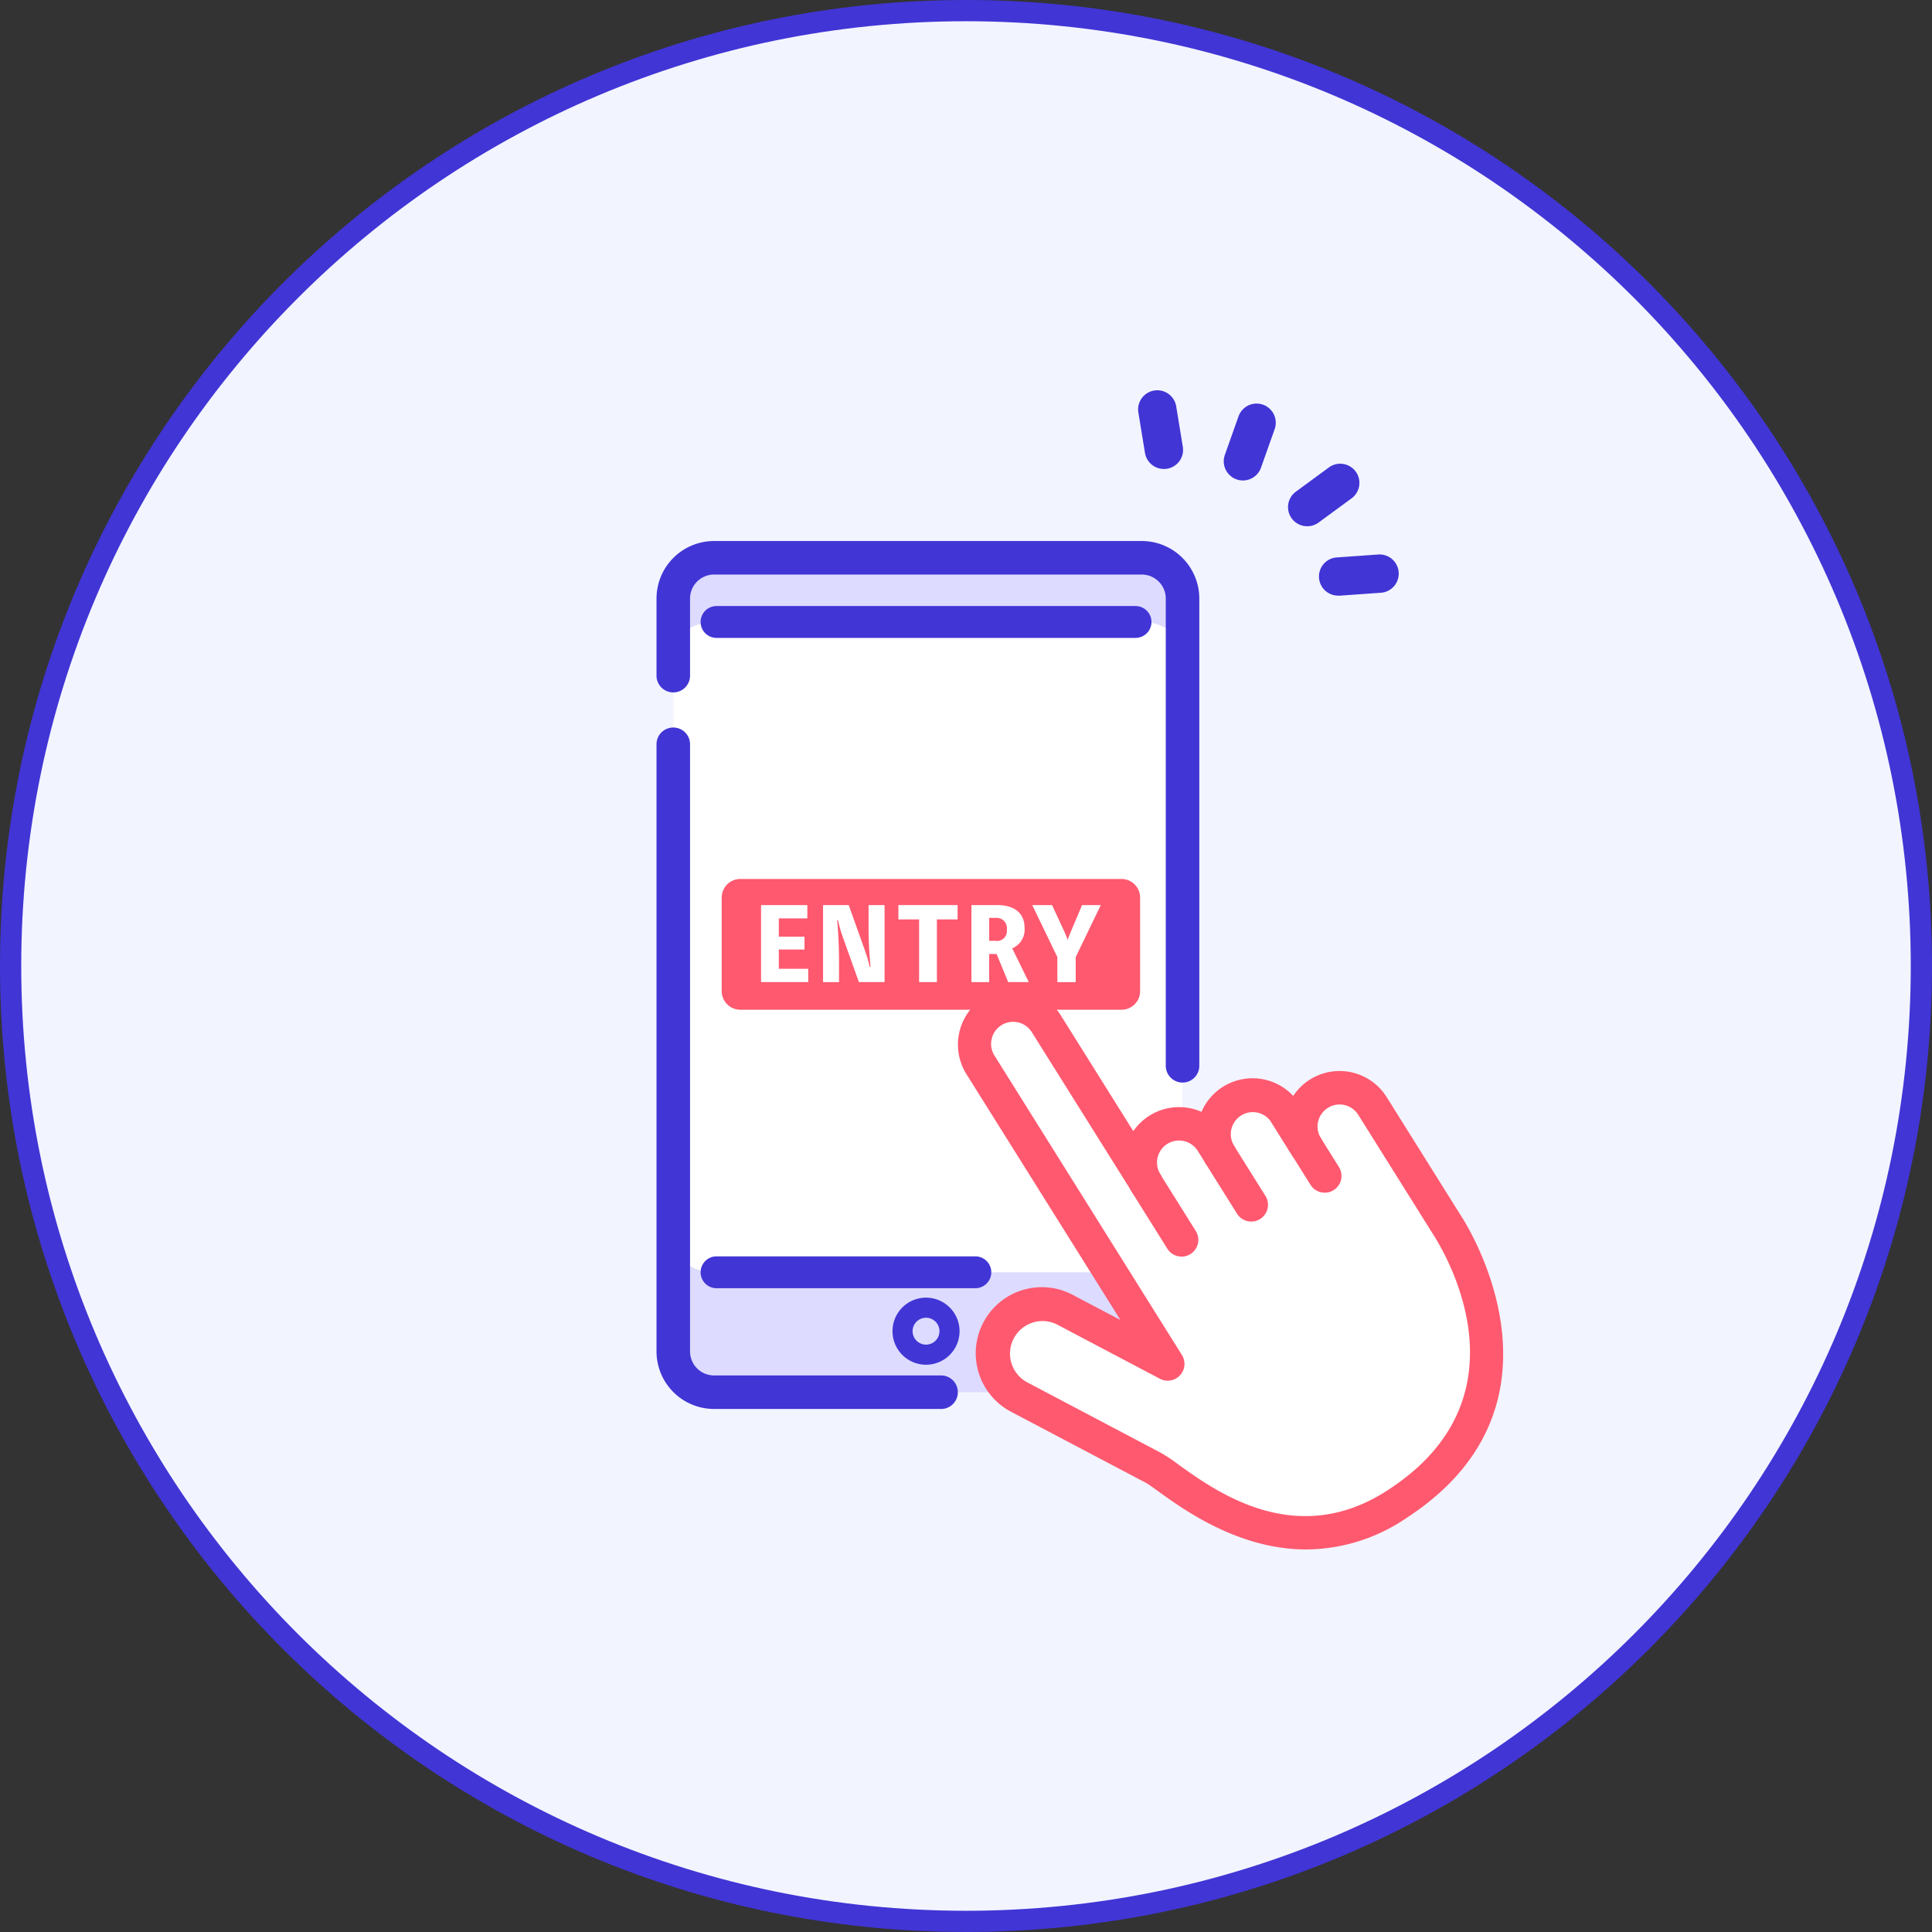 <svg xmlns="http://www.w3.org/2000/svg" width="182" height="182" viewBox="0 0 182 182">
  <rect x="0" y="0" width="182" height="182" fill="#333333" stroke="none"/>
  <g id="img-step02" transform="translate(-283 -3973)">
    <g id="パス_204053" data-name="パス 204053" transform="translate(283 3973)" fill="#f2f4ff">
      <path d="M 91 181 C 84.893 181 78.79 180.385 72.861 179.171 C 67.083 177.989 61.399 176.225 55.968 173.928 C 50.636 171.672 45.492 168.88 40.681 165.63 C 35.915 162.41 31.433 158.713 27.36 154.64 C 23.287 150.567 19.59 146.085 16.37 141.319 C 13.12 136.508 10.328 131.364 8.072 126.032 C 5.775 120.601 4.011 114.917 2.829 109.139 C 1.615 103.21 1 97.107 1 91 C 1 84.893 1.615 78.79 2.829 72.861 C 4.011 67.083 5.775 61.399 8.072 55.968 C 10.328 50.636 13.12 45.492 16.37 40.681 C 19.59 35.915 23.287 31.433 27.36 27.36 C 31.433 23.287 35.915 19.59 40.681 16.37 C 45.492 13.12 50.636 10.328 55.968 8.072 C 61.399 5.775 67.083 4.011 72.861 2.829 C 78.79 1.615 84.893 1 91 1 C 97.107 1 103.21 1.615 109.139 2.829 C 114.917 4.011 120.601 5.775 126.032 8.072 C 131.364 10.328 136.508 13.12 141.319 16.37 C 146.085 19.59 150.567 23.287 154.64 27.36 C 158.713 31.433 162.41 35.915 165.63 40.681 C 168.88 45.492 171.672 50.636 173.928 55.968 C 176.225 61.399 177.989 67.083 179.171 72.861 C 180.385 78.79 181 84.893 181 91 C 181 97.107 180.385 103.21 179.171 109.139 C 177.989 114.917 176.225 120.601 173.928 126.032 C 171.672 131.364 168.88 136.508 165.63 141.319 C 162.41 146.085 158.713 150.567 154.64 154.64 C 150.567 158.713 146.085 162.41 141.319 165.63 C 136.508 168.88 131.364 171.672 126.032 173.928 C 120.601 176.225 114.917 177.989 109.139 179.171 C 103.21 180.385 97.107 181 91 181 Z" stroke="none"/>
      <path d="M 91 2 C 84.96 2 78.925 2.608 73.061 3.808 C 67.348 4.977 61.728 6.722 56.358 8.993 C 51.085 11.224 45.998 13.984 41.241 17.199 C 36.528 20.383 32.095 24.04 28.068 28.068 C 24.04 32.095 20.383 36.528 17.199 41.241 C 13.984 45.998 11.224 51.085 8.993 56.358 C 6.722 61.728 4.977 67.348 3.808 73.061 C 2.608 78.925 2 84.96 2 91 C 2 97.04 2.608 103.075 3.808 108.939 C 4.977 114.652 6.722 120.272 8.993 125.642 C 11.224 130.915 13.984 136.002 17.199 140.759 C 20.383 145.472 24.04 149.905 28.068 153.932 C 32.095 157.96 36.528 161.617 41.241 164.801 C 45.998 168.016 51.085 170.776 56.358 173.007 C 61.728 175.278 67.348 177.023 73.061 178.192 C 78.925 179.392 84.96 180 91 180 C 97.04 180 103.075 179.392 108.939 178.192 C 114.652 177.023 120.272 175.278 125.642 173.007 C 130.915 170.776 136.002 168.016 140.759 164.801 C 145.472 161.617 149.905 157.96 153.932 153.932 C 157.96 149.905 161.617 145.472 164.801 140.759 C 168.016 136.002 170.776 130.915 173.007 125.642 C 175.278 120.272 177.023 114.652 178.192 108.939 C 179.392 103.075 180 97.04 180 91 C 180 84.96 179.392 78.925 178.192 73.061 C 177.023 67.348 175.278 61.728 173.007 56.358 C 170.776 51.085 168.016 45.998 164.801 41.241 C 161.617 36.528 157.96 32.095 153.932 28.068 C 149.905 24.04 145.472 20.383 140.759 17.199 C 136.002 13.984 130.915 11.224 125.642 8.993 C 120.272 6.722 114.652 4.977 108.939 3.808 C 103.075 2.608 97.04 2 91 2 M 91 0 C 141.258 0 182 40.742 182 91 C 182 141.258 141.258 182 91 182 C 40.742 182 0 141.258 0 91 C 0 40.742 40.742 0 91 0 Z" stroke="none" fill="#4135d5"/>
    </g>
    <g id="グループ_2758" data-name="グループ 2758" transform="translate(344.845 4009.025)">
      <g id="グループ_2765" data-name="グループ 2765" transform="translate(0 0)">
        <path id="パス_202462" data-name="パス 202462" d="M46.7,105.41H6.405a3.841,3.841,0,0,1-3.841-3.842V30.646a3.841,3.841,0,0,1,3.841-3.841H46.7a3.842,3.842,0,0,1,3.842,3.841v70.921A3.842,3.842,0,0,1,46.7,105.41" transform="translate(-0.984 -10.285)" fill="#dddbff"/>
        <path id="パス_202531" data-name="パス 202531" d="M46.7,88.065H6.405c-2.122,0-3.841-1.341-3.841-2.994V29.8c0-1.653,1.719-2.994,3.841-2.994H46.7c2.122,0,3.842,1.341,3.842,2.994V85.071c0,1.654-1.72,2.994-3.842,2.994" transform="translate(-0.984 -4.239)" fill="#fff"/>
        <path id="パス_202463" data-name="パス 202463" d="M26.846,116.92H5.421A5.427,5.427,0,0,1,0,111.5V54.266a1.58,1.58,0,0,1,3.159,0V111.5a2.265,2.265,0,0,0,2.262,2.262H26.846a1.58,1.58,0,0,1,0,3.159" transform="translate(0 -20.216)" fill="#4135d5"/>
        <path id="パス_202464" data-name="パス 202464" d="M49.554,75.256a1.58,1.58,0,0,1-1.58-1.58V29.663A2.265,2.265,0,0,0,45.712,27.4H5.421a2.265,2.265,0,0,0-2.262,2.262v7.223a1.58,1.58,0,1,1-3.159,0V29.663a5.427,5.427,0,0,1,5.421-5.421H45.712a5.427,5.427,0,0,1,5.421,5.421V73.677a1.58,1.58,0,0,1-1.58,1.58" transform="translate(0 -9.302)" fill="#4135d5"/>
        <path id="パス_202465" data-name="パス 202465" d="M32.623,133.587H8.241a1.5,1.5,0,0,0,0,3H32.623a1.5,1.5,0,1,0,0-3" transform="translate(-2.587 -51.259)" fill="#4135d5"/>
        <path id="パス_202466" data-name="パス 202466" d="M47.714,34.184H8.242a1.5,1.5,0,0,0,0,3H47.714a1.5,1.5,0,1,0,0-3" transform="translate(-2.588 -13.117)" fill="#4135d5"/>
        <path id="パス_202467" data-name="パス 202467" d="M39.232,139.9a3.159,3.159,0,1,0,3.159,3.159,3.163,3.163,0,0,0-3.159-3.159m0,4.425a1.266,1.266,0,1,1,1.266-1.266,1.267,1.267,0,0,1-1.266,1.266" transform="translate(-13.842 -53.682)" fill="#4135d5"/>
        <path id="パス_202468" data-name="パス 202468" d="M47.629,75.9H11.718a1.755,1.755,0,0,0-1.752,1.752v8.816a1.755,1.755,0,0,0,1.752,1.752H47.629a1.754,1.754,0,0,0,1.752-1.752V77.652A1.754,1.754,0,0,0,47.629,75.9" transform="translate(-3.824 -29.124)" fill="#ff596f"/>
        <path id="パス_202469" data-name="パス 202469" d="M20.425,85.892v1.255H15.98V79.893h4.361v1.255H17.654v1.721h2.418v1.209H17.654v1.814Z" transform="translate(-6.132 -30.656)" fill="#fff"/>
        <path id="パス_202470" data-name="パス 202470" d="M31.251,79.893v7.254H28.833l-1.544-4.324a11.71,11.71,0,0,1-.418-1.488h-.084c.121,1.19.176,2.864.176,3.878v1.935H25.457V79.893h2.418l1.544,4.324a11.747,11.747,0,0,1,.428,1.488h.084c-.121-1.2-.186-2.474-.186-3.682v-2.13Z" transform="translate(-9.768 -30.656)" fill="#fff"/>
        <path id="パス_202471" data-name="パス 202471" d="M42.552,81.242H40.6v5.905H38.925V81.242H36.972V79.893h5.58Z" transform="translate(-14.187 -30.656)" fill="#fff"/>
        <path id="パス_202472" data-name="パス 202472" d="M51.6,87.147,50.51,84.5h-.7v2.65H48.139V79.893h2.446c1.5,0,2.557.679,2.557,2.13a1.908,1.908,0,0,1-1.162,1.944l1.562,3.18ZM49.813,83.26h.6a.929.929,0,0,0,1.06-1.06.968.968,0,0,0-1.06-1.1h-.6Z" transform="translate(-18.472 -30.656)" fill="#fff"/>
        <path id="パス_202473" data-name="パス 202473" d="M61.528,84.795v2.353H59.8V84.795l-2.362-4.9H59.3l1.144,2.464c.121.261.223.531.325.8.092-.279.195-.521.316-.8l1.042-2.464H63.89Z" transform="translate(-22.039 -30.656)" fill="#fff"/>
        <path id="パス_202474" data-name="パス 202474" d="M81.07,103.562a3.655,3.655,0,0,0-1.157,5.039l-2-3.195a3.656,3.656,0,1,0-6.2,3.881l-.728-1.162a3.656,3.656,0,0,0-6.2,3.881L55.392,97a3.656,3.656,0,0,0-6.2,3.881l13.7,21.881,3.918,6.257-9.624-5.074a4.646,4.646,0,1,0-4.334,8.22l12.607,6.647c2.27,1.2,11.918,10.735,23.063,3.35,14.631-9.568,5.805-24.305,4.734-26.016l-7.156-11.425a3.656,3.656,0,0,0-5.039-1.157" transform="translate(-18.663 -36.561)" fill="#fff"/>
        <path id="パス_202475" data-name="パス 202475" d="M78.888,145.518c-6.337,0-11.484-3.705-13.9-5.447-.518-.372-1.007-.724-1.237-.846L51.14,132.578a6.226,6.226,0,1,1,5.807-11.014l4.435,2.338-14.51-23.165a5.235,5.235,0,0,1,8.874-5.558l6.847,10.931a5.246,5.246,0,0,1,5.484-2.129,5.3,5.3,0,0,1,.942.312,5.238,5.238,0,0,1,8.639-1.5,5.234,5.234,0,0,1,8.8.107l7.156,11.424c1.127,1.8,10.553,17.869-5.208,28.176a16.97,16.97,0,0,1-9.523,3.019M54.047,124a3.068,3.068,0,0,0-1.434,5.781l12.607,6.648a15.5,15.5,0,0,1,1.609,1.077c3.641,2.62,11.215,8.072,19.845,2.353C99.649,131.376,92.505,118.5,90.942,116l-7.156-11.425a2.076,2.076,0,0,0-2.861-.658,2.079,2.079,0,0,0-.658,2.862,1.579,1.579,0,0,1-2.677,1.677l-2-3.2a2.076,2.076,0,0,0-3.52,2.2v0a1.579,1.579,0,0,1-2.677,1.677l-.728-1.162a2.076,2.076,0,0,0-3.522,2.2l0,0a1.579,1.579,0,1,1-2.677,1.677l0-.006-9.4-15a2.076,2.076,0,1,0-3.519,2.2L67.173,127.2a1.58,1.58,0,0,1-2.075,2.236l-9.624-5.075A3.055,3.055,0,0,0,54.047,124M80.086,102.58h0Z" transform="translate(-17.678 -35.579)" fill="#ff596f"/>
        <path id="パス_202476" data-name="パス 202476" d="M77.2,128.339a1.579,1.579,0,0,1-1.34-.741l-3.335-5.325A1.579,1.579,0,1,1,75.2,120.6l3.335,5.325a1.579,1.579,0,0,1-1.337,2.418" transform="translate(-27.737 -45.99)" fill="#ff596f"/>
        <path id="パス_202477" data-name="パス 202477" d="M88.074,123.346a1.579,1.579,0,0,1-1.341-.741l-2.971-4.744a1.58,1.58,0,0,1,2.678-1.677l2.97,4.744a1.579,1.579,0,0,1-1.336,2.418" transform="translate(-32.048 -44.297)" fill="#ff596f"/>
        <path id="パス_202478" data-name="パス 202478" d="M98.856,118.21a1.579,1.579,0,0,1-1.34-.741l-3.7-5.906a1.579,1.579,0,0,1,2.677-1.677l3.7,5.906a1.58,1.58,0,0,1-1.337,2.418" transform="translate(-35.906 -41.88)" fill="#ff596f"/>
        <g id="グループ_2775" data-name="グループ 2775" transform="matrix(0.995, 0.105, -0.105, 0.995, -29.562, -9.215)">
          <path id="パス_202522" data-name="パス 202522" d="M143.334,10.874a1.807,1.807,0,0,1-1.756-2.227l.9-3.745a1.8,1.8,0,0,1,3.509.845l-.9,3.745a1.806,1.806,0,0,1-1.753,1.382" transform="translate(-57.296 -1.419)" fill="#4135d5"/>
          <path id="パス_202523" data-name="パス 202523" d="M131.386,10.44a1.805,1.805,0,0,1-1.74-1.327L128.628,5.4a1.8,1.8,0,0,1,3.481-.955l1.018,3.716a1.8,1.8,0,0,1-1.263,2.217,1.85,1.85,0,0,1-.478.064" transform="translate(-52.862 -1.281)" fill="#4135d5"/>
          <path id="パス_202524" data-name="パス 202524" d="M153.177,17.022a1.8,1.8,0,0,1-1.215-3.138l2.85-2.592a1.8,1.8,0,0,1,2.428,2.67l-2.85,2.592a1.794,1.794,0,0,1-1.213.468" transform="translate(-60.663 -3.917)" fill="#4135d5"/>
          <path id="パス_202525" data-name="パス 202525" d="M158.7,27.426a1.8,1.8,0,0,1-.313-3.581l3.793-.673a1.8,1.8,0,0,1,.63,3.554l-3.793.673a1.861,1.861,0,0,1-.317.028" transform="translate(-62.554 -8.131)" fill="#4135d5"/>
        </g>
      </g>
    </g>
  </g>
</svg>
